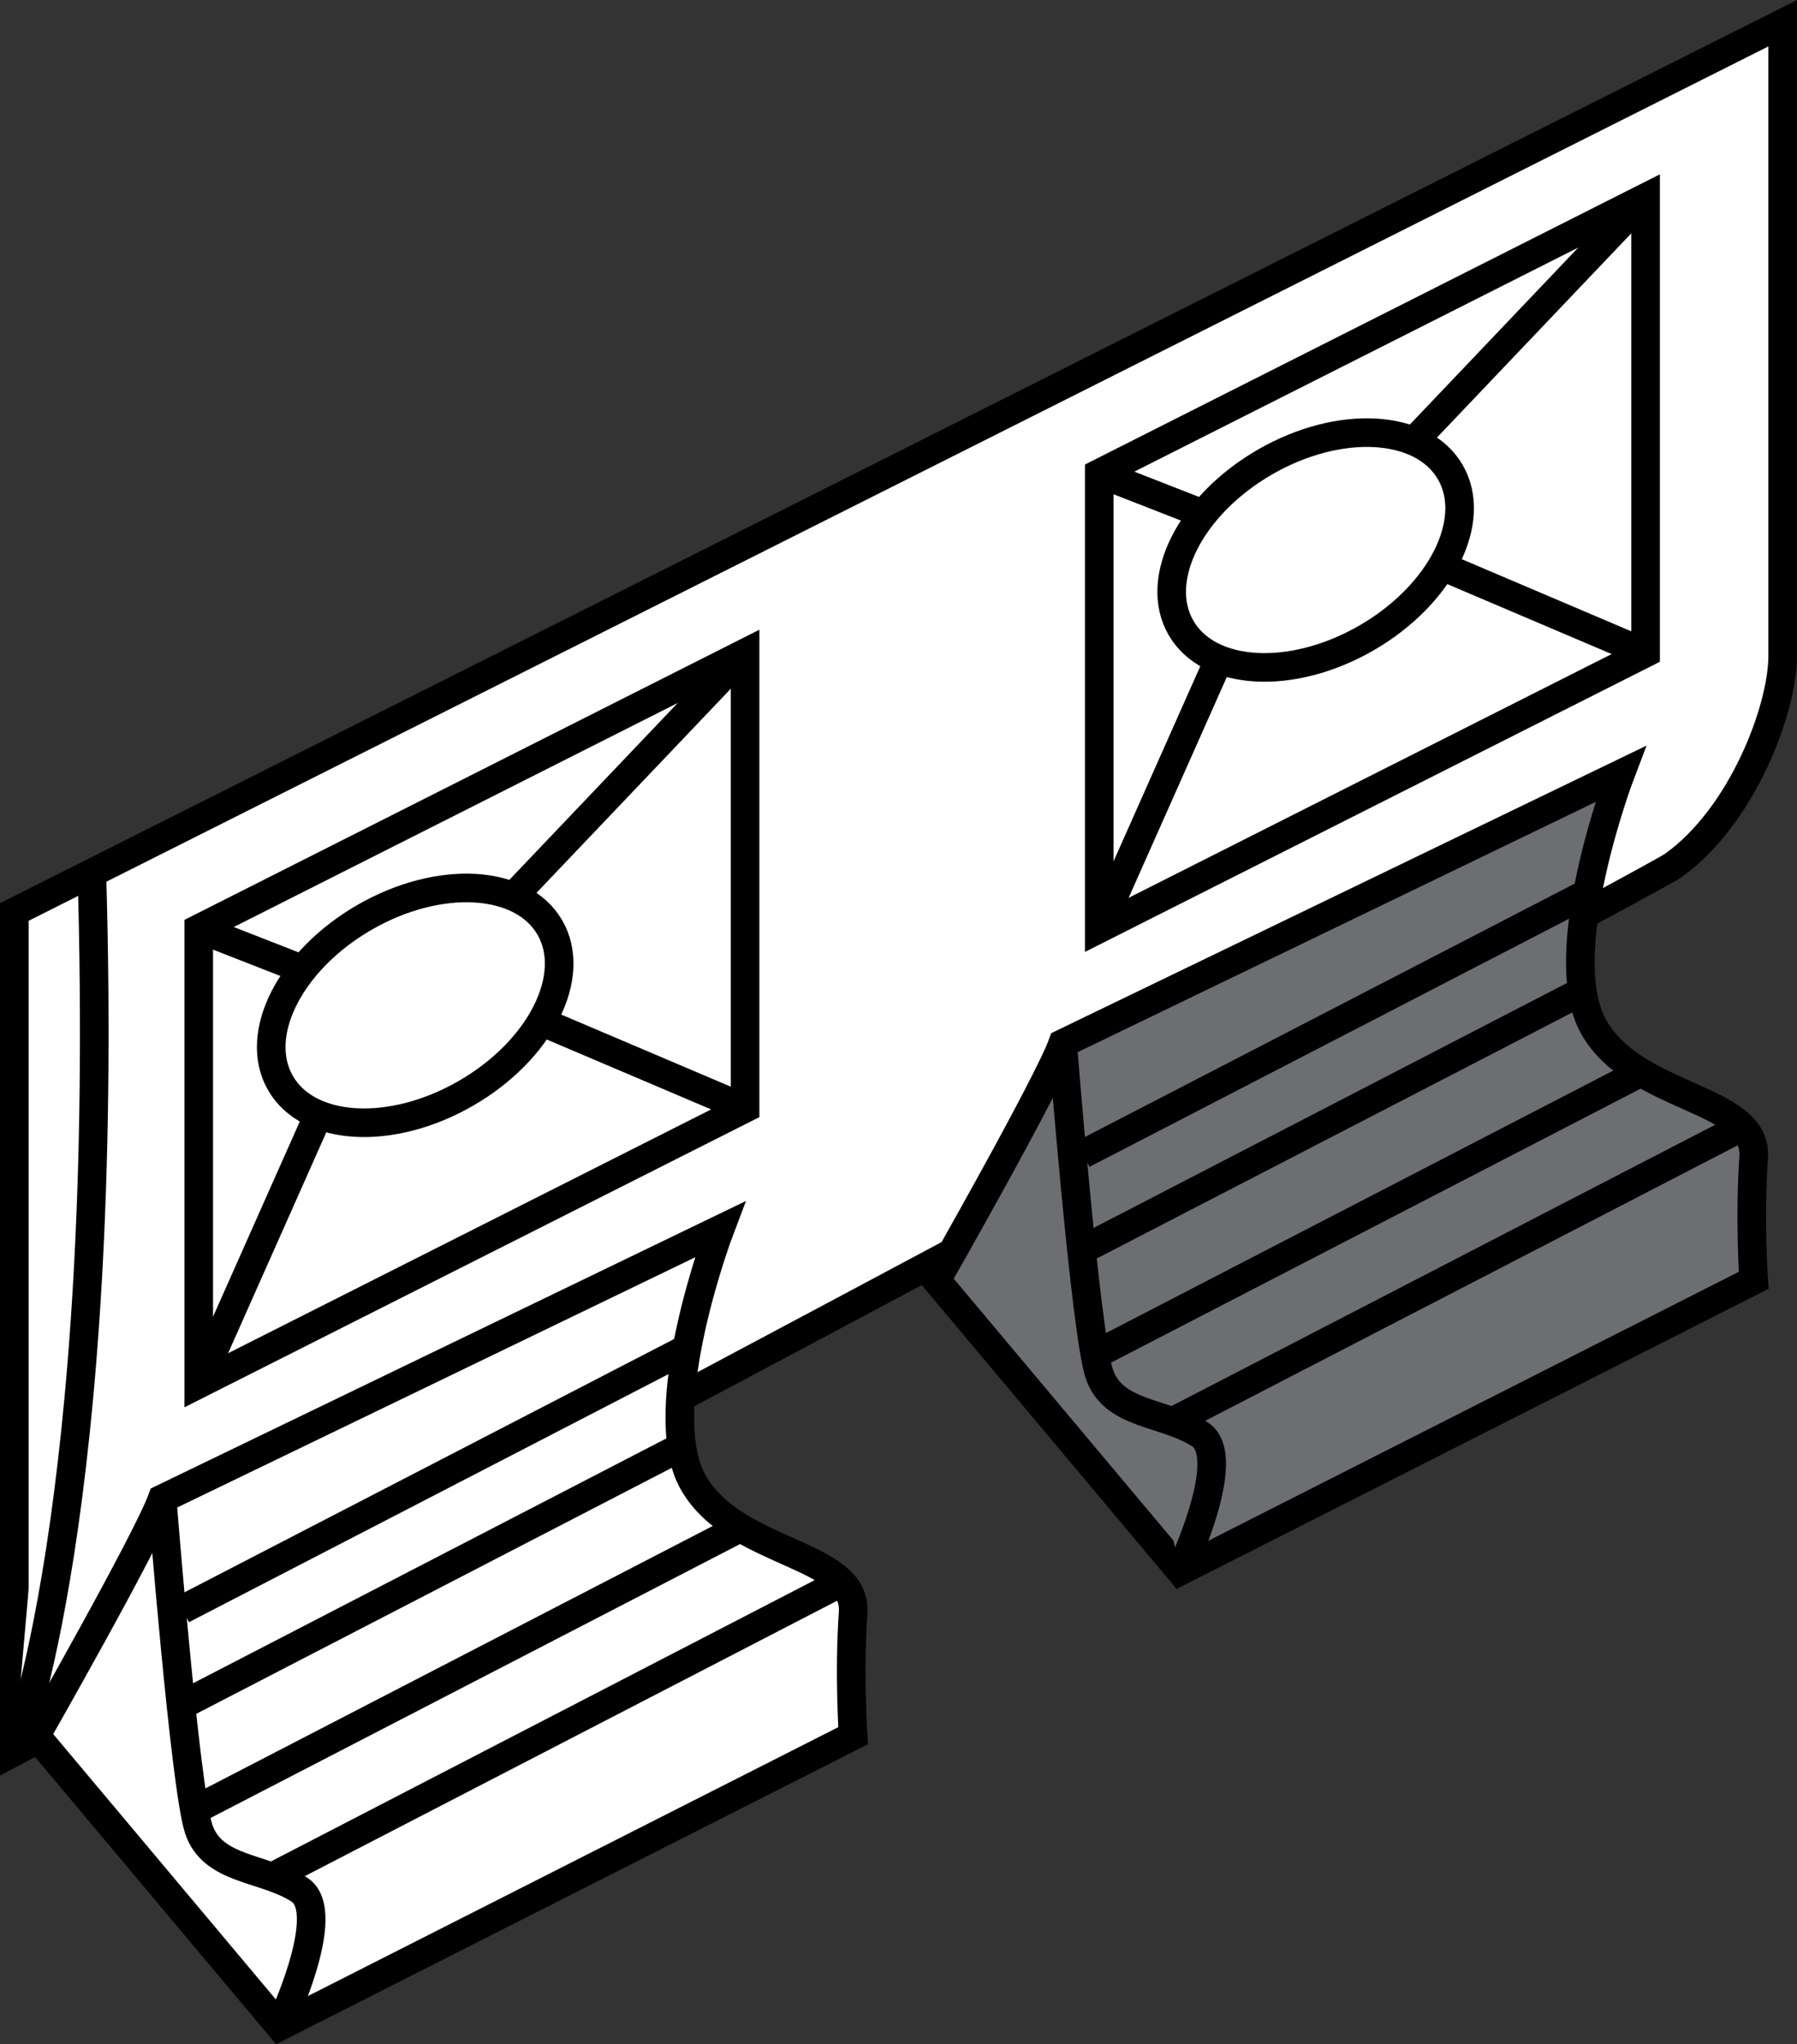 <?xml version="1.0" encoding="iso-8859-1"?>
<!-- Generator: Adobe Illustrator 28.1.0, SVG Export Plug-In . SVG Version: 6.00 Build 0)  -->
<svg version="1.1" id="image" xmlns="http://www.w3.org/2000/svg" xmlns:xlink="http://www.w3.org/1999/xlink" x="0px" y="0px"
	 width="50.248px" height="57.149px" viewBox="0 0 50.248 57.149" enable-background="new 0 0 50.248 57.149"
	 xml:space="preserve">
<rect x="0" y="0" width="50.248" height="57.149" fill="#333333" stroke="none"/>
<path fill="#FFFFFF" stroke="#000000" stroke-width="0.8" stroke-miterlimit="10" d="M49.848,0.649c0,0,0,16.172,0,17.681
	s-1.142,4.504-3.068,5.87C46.02,24.738,0.4,48.975,0.4,48.975V25.495L49.848,0.649z"/>
<path fill="#FFFFFF" stroke="#000000" stroke-width="0.8" stroke-miterlimit="10" d="M0.4,48.975c0,0,2.688-6.713,2.169-24.564
	"/>
<g>
	<polygon fill="none" stroke="#000000" stroke-width="0.8" stroke-miterlimit="10" points="46.014,18.254 30.738,25.962 
		30.738,13.232 46.014,5.523 	"/>
	
		<ellipse transform="matrix(0.866 -0.5 0.5 0.866 -2.76 20.455)" fill="none" stroke="#000000" stroke-width="0.8" stroke-miterlimit="10" cx="36.79" cy="15.377" rx="4.349" ry="2.839"/>
	
		<line fill="none" stroke="#000000" stroke-width="0.8" stroke-miterlimit="10" x1="30.738" y1="25.962" x2="34.132" y2="18.329"/>
	
		<line fill="none" stroke="#000000" stroke-width="0.8" stroke-miterlimit="10" x1="46.014" y1="18.254" x2="40.479" y2="15.899"/>
	
		<line fill="none" stroke="#000000" stroke-width="0.8" stroke-miterlimit="10" x1="39.446" y1="12.424" x2="46.014" y2="5.523"/>
	
		<line fill="none" stroke="#000000" stroke-width="0.8" stroke-miterlimit="10" x1="33.556" y1="14.333" x2="30.738" y2="13.232"/>
</g>
<g>
	<path fill="#6D6E71" stroke="#000000" stroke-width="0.8" stroke-miterlimit="10" d="M26.184,35.792
		c0,0,3.107-5.452,3.531-6.619l15.595-7.532c0,0-1.909,5.028-0.743,7.076s4.588,1.942,4.469,3.639
		c-0.119,1.697,0,3.437,0,3.437l-16.032,8.126L26.184,35.792z"/>
	<path fill="#6D6E71" stroke="#000000" stroke-width="0.8" stroke-miterlimit="10" d="M33.003,43.919
		c0,0,1.529-3.183,0.552-3.819s-2.431-0.53-2.818-1.697c-0.387-1.167-1.023-9.229-1.023-9.229"/>
	
		<line fill="#6D6E71" stroke="#000000" stroke-width="0.8" stroke-miterlimit="10" x1="32.788" y1="39.742" x2="48.706" y2="31.508"/>
	
		<line fill="#6D6E71" stroke="#000000" stroke-width="0.8" stroke-miterlimit="10" x1="30.738" y1="37.814" x2="45.889" y2="29.977"/>
	
		<line fill="#6D6E71" stroke="#000000" stroke-width="0.8" stroke-miterlimit="10" x1="30.281" y1="34.932" x2="44.249" y2="27.707"/>
	
		<line fill="#6D6E71" stroke="#000000" stroke-width="0.8" stroke-miterlimit="10" x1="30.281" y1="32.265" x2="44.249" y2="25.04"/>
</g>
<g>
	<polygon fill="none" stroke="#000000" stroke-width="0.8" stroke-miterlimit="10" points="20.834,30.984 5.557,38.693 
		5.557,25.962 20.834,18.254 	"/>
	
		<ellipse transform="matrix(0.866 -0.5 0.5 0.866 -12.498 9.57)" fill="none" stroke="#000000" stroke-width="0.8" stroke-miterlimit="10" cx="11.61" cy="28.107" rx="4.349" ry="2.839"/>
	
		<line fill="none" stroke="#000000" stroke-width="0.8" stroke-miterlimit="10" x1="5.557" y1="38.693" x2="8.951" y2="31.06"/>
	
		<line fill="none" stroke="#000000" stroke-width="0.8" stroke-miterlimit="10" x1="20.834" y1="30.984" x2="15.298" y2="28.63"/>
	
		<line fill="none" stroke="#000000" stroke-width="0.8" stroke-miterlimit="10" x1="14.265" y1="25.154" x2="20.834" y2="18.254"/>
	
		<line fill="none" stroke="#000000" stroke-width="0.8" stroke-miterlimit="10" x1="8.375" y1="27.064" x2="5.557" y2="25.962"/>
</g>
<g>
	<path fill="#FFFFFF" stroke="#000000" stroke-width="0.8" stroke-miterlimit="10" d="M1.003,48.522
		c0,0,3.107-5.452,3.531-6.619l15.595-7.532c0,0-1.909,5.028-0.743,7.076c1.167,2.048,4.588,1.942,4.469,3.639
		c-0.119,1.697,0,3.437,0,3.437L7.823,56.649L1.003,48.522z"/>
	<path fill="none" stroke="#000000" stroke-width="0.8" stroke-miterlimit="10" d="M7.823,56.649c0,0,1.529-3.183,0.552-3.819
		c-0.977-0.636-2.431-0.53-2.818-1.697c-0.387-1.167-1.023-9.229-1.023-9.229"/>
	
		<line fill="none" stroke="#000000" stroke-width="0.8" stroke-miterlimit="10" x1="7.608" y1="52.472" x2="23.525" y2="44.239"/>
	
		<line fill="none" stroke="#000000" stroke-width="0.8" stroke-miterlimit="10" x1="5.557" y1="50.544" x2="20.708" y2="42.708"/>
	
		<line fill="none" stroke="#000000" stroke-width="0.8" stroke-miterlimit="10" x1="5.1" y1="47.662" x2="19.069" y2="40.437"/>
	
		<line fill="none" stroke="#000000" stroke-width="0.8" stroke-miterlimit="10" x1="5.1" y1="44.995" x2="19.069" y2="37.77"/>
</g>
</svg>

